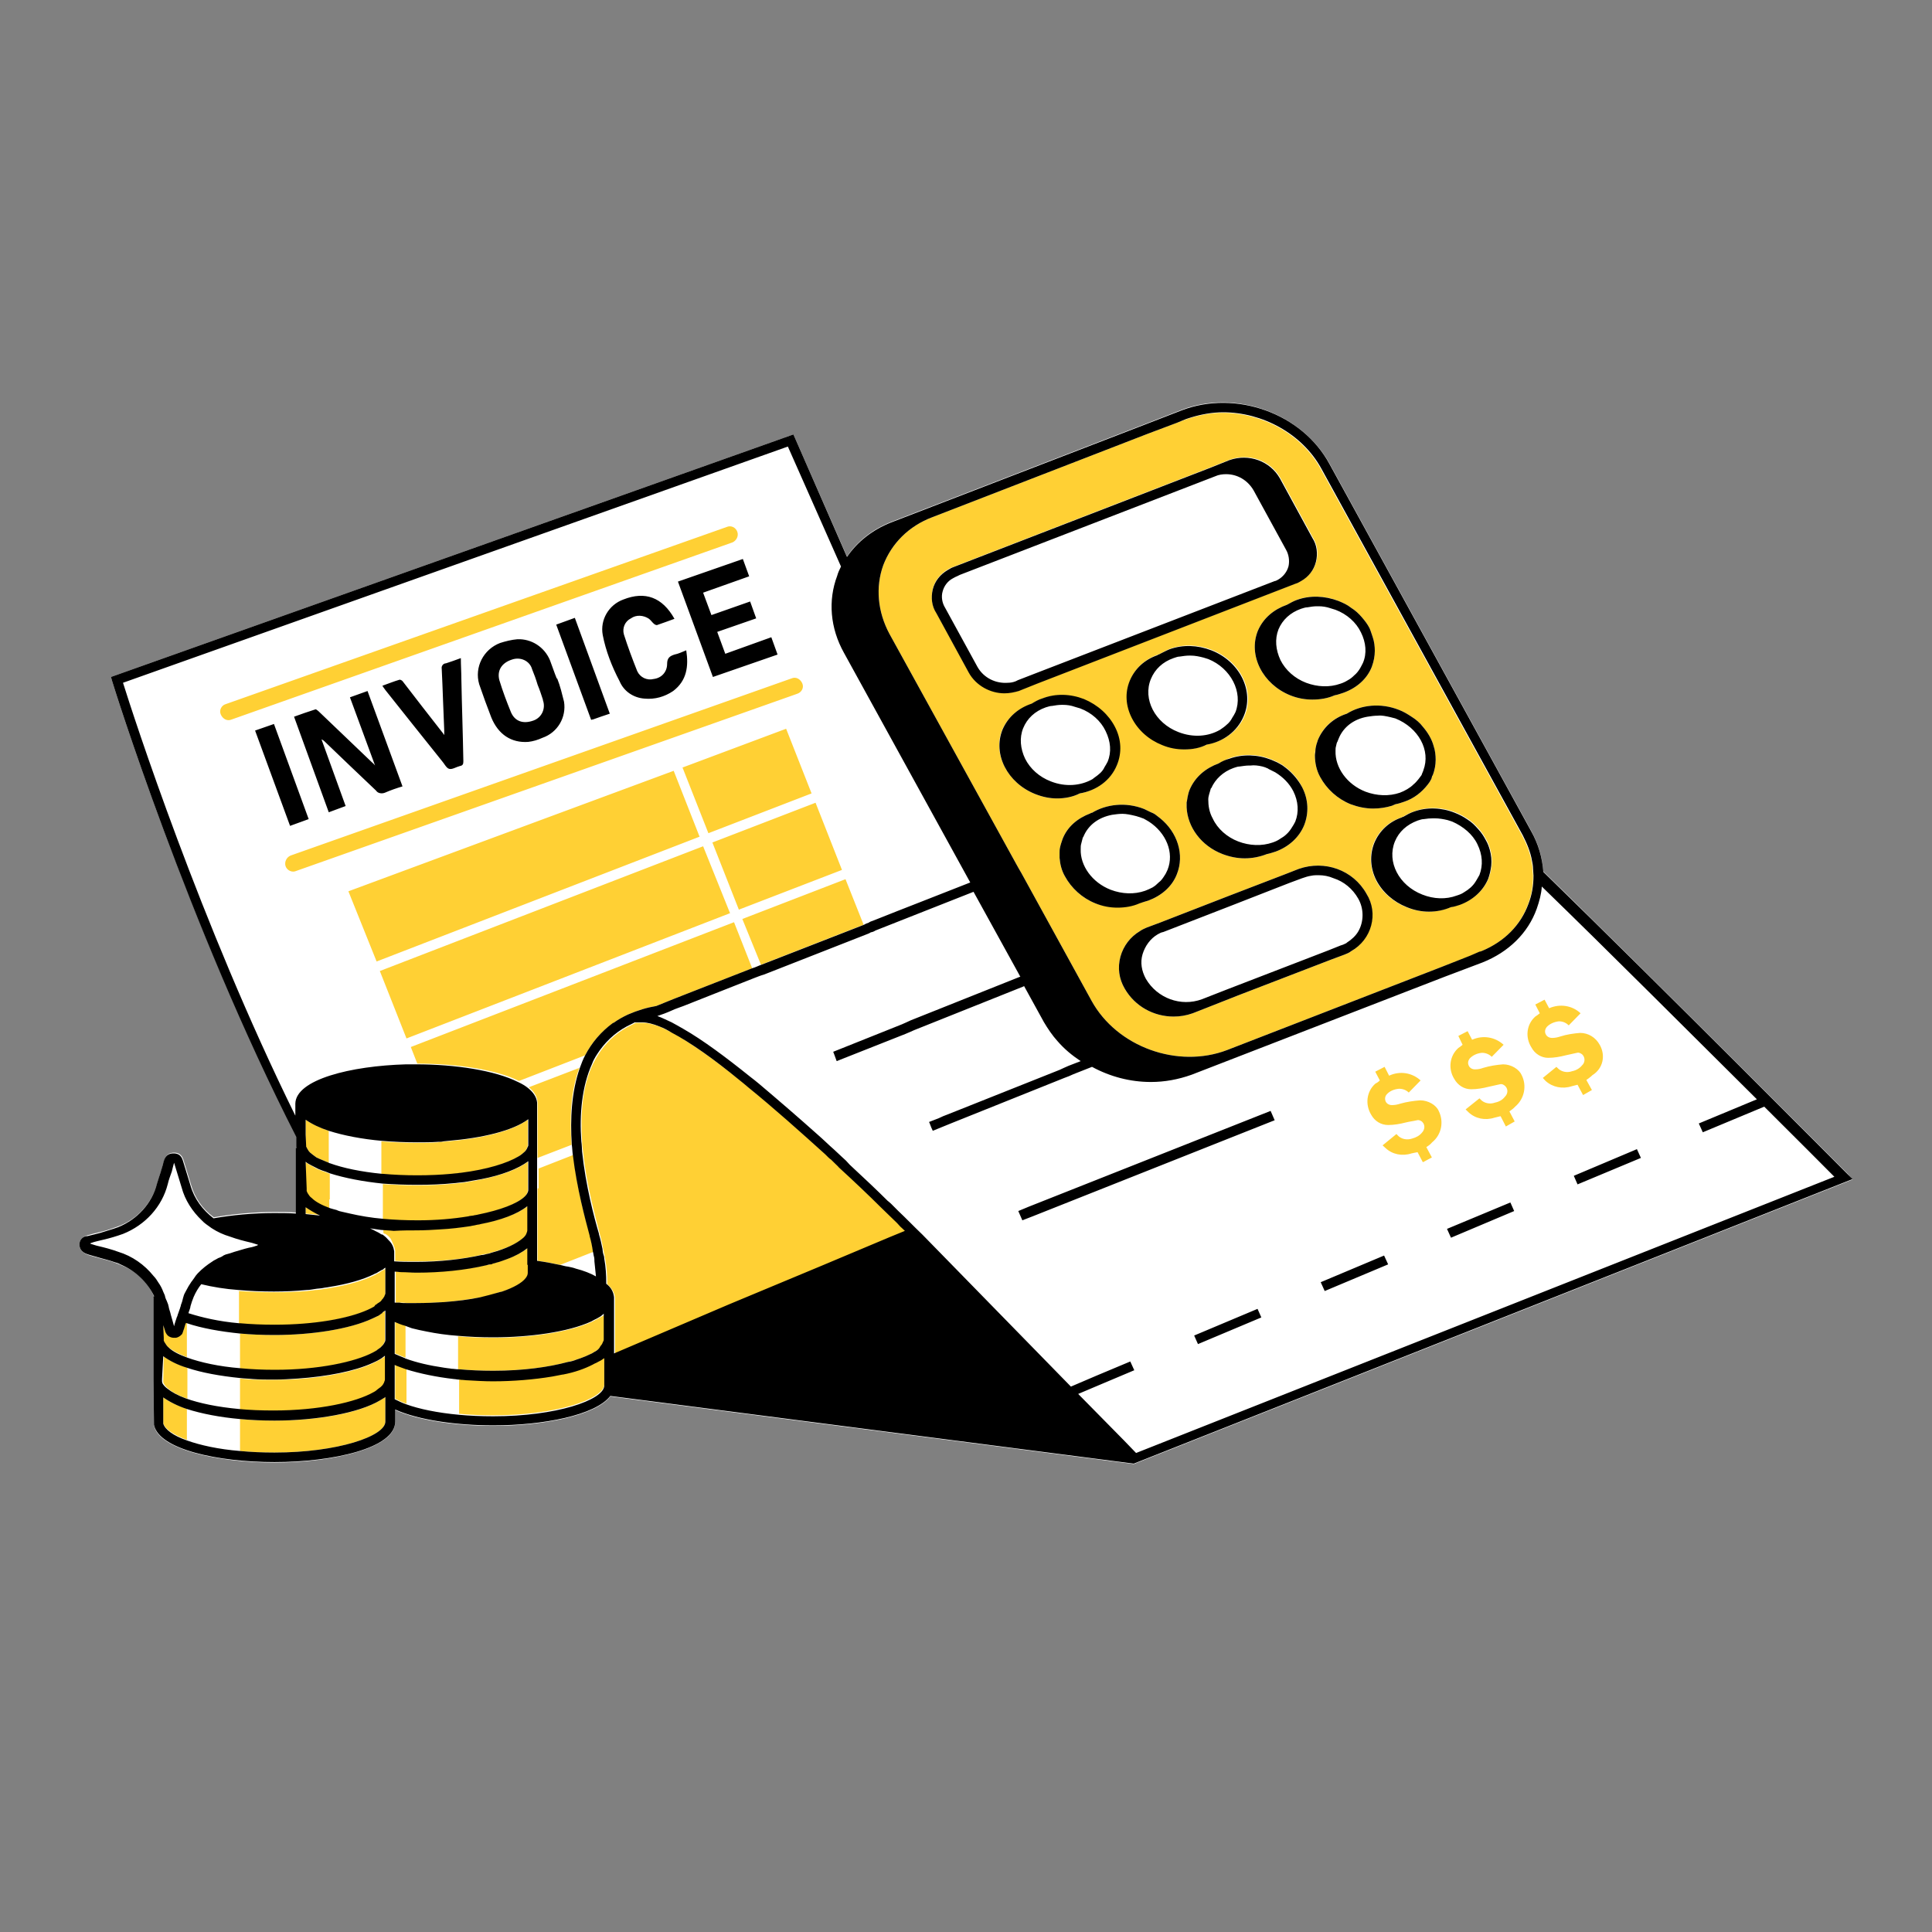 <svg xmlns="http://www.w3.org/2000/svg" xmlns:xlink="http://www.w3.org/1999/xlink" width="40" zoomAndPan="magnify" viewBox="0 0 30 30" height="40" preserveAspectRatio="xMidYMid meet" version="1.0"><rect x="0" y="0" width="30" height="30" fill="#808080" stroke="none"/><defs><clipPath id="b0b0348f2b"><path d="M 1.211 6.043 L 28.789 6.043 L 28.789 22.734 L 1.211 22.734 Z M 1.211 6.043 " clip-rule="nonzero"/></clipPath><clipPath id="9c80adcf4e"><path d="M 2 6.043 L 25 6.043 L 25 22.734 L 2 22.734 Z M 2 6.043 " clip-rule="nonzero"/></clipPath><clipPath id="8f2196be8f"><path d="M 1.211 6.043 L 28.789 6.043 L 28.789 22.734 L 1.211 22.734 Z M 1.211 6.043 " clip-rule="nonzero"/></clipPath></defs><g clip-path="url(#b0b0348f2b)"><path fill="#ffffff" d="M 28.766 18.316 L 17.605 22.734 L 9.477 21.684 C 9.246 21.984 8.43 22.141 7.66 22.141 C 7.09 22.141 6.496 22.059 6.137 21.895 L 6.137 22.082 C 6.137 22.488 5.168 22.711 4.262 22.711 C 3.383 22.711 2.461 22.508 2.391 22.133 L 2.391 22.117 L 2.383 21.426 L 2.383 20.145 L 2.391 20.145 L 2.391 20.129 C 2.293 19.91 2.117 19.738 1.887 19.648 C 1.859 19.633 1.828 19.625 1.789 19.609 C 1.691 19.57 1.582 19.551 1.484 19.52 C 1.445 19.512 1.406 19.496 1.371 19.488 C 1.254 19.445 1.234 19.375 1.234 19.324 C 1.234 19.219 1.332 19.188 1.363 19.18 C 1.43 19.16 1.492 19.145 1.562 19.129 C 1.66 19.105 1.75 19.074 1.844 19.039 C 2.141 18.926 2.367 18.672 2.445 18.363 C 2.469 18.293 2.484 18.227 2.508 18.168 C 2.52 18.113 2.535 18.062 2.551 18.016 C 2.582 17.91 2.66 17.898 2.703 17.898 C 2.758 17.898 2.82 17.918 2.848 18.008 C 2.887 18.137 2.926 18.266 2.965 18.391 C 3.023 18.602 3.148 18.777 3.32 18.902 C 3.613 18.852 3.941 18.82 4.262 18.82 C 4.375 18.82 4.488 18.82 4.602 18.828 L 4.602 17.812 L 4.609 17.812 L 4.609 17.641 C 2.91 14.344 1.758 10.633 1.742 10.578 L 1.723 10.512 L 12.32 6.746 L 13.152 8.641 C 13.312 8.406 13.547 8.219 13.836 8.105 L 17.766 6.59 L 18.352 6.363 C 19.191 6.043 20.211 6.418 20.645 7.199 L 23.773 12.895 C 23.887 13.098 23.949 13.312 23.965 13.531 C 25.801 15.328 28.66 18.195 28.691 18.227 Z M 28.766 18.316 " fill-opacity="1" fill-rule="nonzero"/></g><g clip-path="url(#9c80adcf4e)"><path fill="#ffd034" d="M 9.527 15.883 L 9.52 15.883 L 9.527 15.883 C 9.332 16.02 9.188 16.191 9.086 16.387 L 8.059 16.785 C 7.699 16.605 7.082 16.516 6.48 16.516 L 6.379 16.258 L 11.398 14.32 L 11.68 15.035 C 11.016 15.297 10.48 15.5 10.191 15.621 C 10.047 15.645 9.902 15.688 9.75 15.754 C 9.668 15.793 9.59 15.84 9.527 15.883 Z M 5.41 13.84 L 5.848 14.93 L 10.863 12.992 L 10.461 11.969 Z M 8.348 18.453 L 8.348 19.578 C 8.469 19.594 8.582 19.617 8.699 19.641 L 9.215 19.438 C 9.199 19.355 9.18 19.277 9.164 19.195 L 9.164 19.188 C 9.086 18.926 8.957 18.453 8.902 17.934 L 8.363 18.145 L 8.363 18.453 Z M 11.816 14.98 C 12.297 14.793 12.84 14.582 13.41 14.359 L 13.129 13.652 L 11.527 14.27 Z M 8.348 17.117 L 8.348 17.785 C 8.348 17.793 8.348 17.805 8.348 17.812 L 8.348 17.98 L 8.875 17.777 C 8.844 17.371 8.859 16.949 8.996 16.582 L 8.211 16.883 C 8.293 16.949 8.34 17.023 8.348 17.117 Z M 11.473 14.125 L 13.074 13.508 L 12.664 12.465 L 11.062 13.082 Z M 10.598 11.918 L 11 12.938 L 12.602 12.32 L 12.207 11.316 Z M 11.336 14.18 L 10.918 13.141 L 5.898 15.078 L 6.312 16.125 Z M 13.996 19.055 C 13.98 19.039 13.961 19.016 13.945 19 C 13.867 18.926 13.785 18.836 13.691 18.754 C 13.5 18.566 13.281 18.355 13.043 18.137 C 13.02 18.113 13.008 18.098 12.984 18.078 C 12.961 18.055 12.945 18.039 12.922 18.016 C 12.891 17.988 12.859 17.957 12.832 17.934 C 12.441 17.582 12.031 17.215 11.633 16.891 C 11.586 16.852 11.543 16.816 11.496 16.777 C 11.102 16.461 10.734 16.199 10.445 16.039 C 10.375 16.004 10.312 15.973 10.262 15.949 C 10.152 15.906 10.055 15.883 9.988 15.883 C 9.98 15.883 9.98 15.883 9.973 15.883 L 9.871 15.883 C 9.855 15.891 9.84 15.898 9.828 15.906 C 9.613 16.004 9.453 16.145 9.332 16.312 C 9.285 16.379 9.246 16.445 9.207 16.523 C 9.039 16.875 9.012 17.312 9.039 17.73 C 9.039 17.785 9.047 17.836 9.055 17.891 C 9.109 18.414 9.246 18.895 9.316 19.168 L 9.316 19.172 C 9.34 19.25 9.355 19.324 9.367 19.398 C 9.375 19.422 9.375 19.453 9.383 19.473 C 9.391 19.496 9.391 19.527 9.398 19.551 C 9.422 19.676 9.43 19.812 9.43 19.941 C 9.5 20 9.543 20.074 9.551 20.152 L 9.551 20.82 C 9.551 20.828 9.551 20.84 9.551 20.848 L 9.551 21.023 L 11.352 20.27 L 12.785 19.668 L 13.844 19.227 L 14.082 19.129 C 14.074 19.121 14.074 19.121 14.066 19.113 C 14.035 19.09 14.012 19.07 13.996 19.055 Z M 11.449 8.258 C 11.426 8.191 11.352 8.152 11.281 8.184 L 3.504 10.934 C 3.438 10.953 3.398 11.031 3.43 11.098 C 3.461 11.164 3.527 11.203 3.598 11.172 L 11.375 8.422 C 11.434 8.395 11.473 8.324 11.449 8.258 Z M 4.434 13.449 C 4.457 13.516 4.535 13.555 4.602 13.523 L 12.379 10.773 C 12.449 10.75 12.488 10.676 12.457 10.609 C 12.426 10.543 12.359 10.504 12.289 10.535 L 4.512 13.285 C 4.449 13.312 4.414 13.383 4.434 13.449 Z M 6.137 21.406 L 6.137 21.719 C 6.18 21.742 6.242 21.773 6.312 21.797 L 6.312 21.254 C 6.25 21.23 6.188 21.211 6.137 21.188 Z M 9.293 21.133 C 9.27 21.148 9.246 21.156 9.215 21.172 C 9.086 21.23 8.926 21.285 8.75 21.328 C 8.75 21.328 8.742 21.328 8.742 21.328 C 8.691 21.344 8.637 21.352 8.582 21.359 C 8.293 21.414 7.973 21.434 7.66 21.434 C 7.539 21.434 7.41 21.426 7.281 21.422 C 7.242 21.422 7.203 21.414 7.164 21.414 C 7.148 21.414 7.133 21.414 7.129 21.406 L 7.129 21.953 C 7.293 21.969 7.469 21.977 7.66 21.977 C 8.637 21.977 9.367 21.727 9.383 21.504 C 9.383 21.504 9.383 21.496 9.383 21.496 L 9.383 21.051 C 9.375 21.059 9.367 21.059 9.359 21.066 C 9.34 21.105 9.316 21.121 9.293 21.133 Z M 9.277 20.48 C 9.246 20.496 9.215 20.512 9.188 20.527 C 8.82 20.691 8.234 20.773 7.66 20.773 C 7.477 20.773 7.293 20.766 7.113 20.75 L 7.113 21.262 C 7.121 21.262 7.121 21.262 7.129 21.262 C 7.293 21.277 7.469 21.285 7.66 21.285 C 8.117 21.285 8.523 21.23 8.82 21.148 C 8.867 21.133 8.91 21.129 8.949 21.113 C 8.996 21.098 9.039 21.082 9.078 21.066 C 9.102 21.059 9.125 21.043 9.148 21.035 C 9.18 21.023 9.207 21.008 9.23 20.992 C 9.27 20.969 9.309 20.938 9.332 20.918 C 9.355 20.895 9.367 20.863 9.375 20.84 C 9.375 20.836 9.383 20.82 9.383 20.812 L 9.383 20.414 C 9.375 20.422 9.375 20.422 9.367 20.43 C 9.34 20.445 9.316 20.457 9.277 20.48 Z M 6.297 20.926 L 6.297 20.586 C 6.242 20.562 6.188 20.547 6.137 20.527 L 6.137 21.016 C 6.18 21.035 6.234 21.059 6.297 21.082 Z M 7.73 20.074 C 7.754 20.066 7.773 20.059 7.805 20.055 C 7.988 19.992 8.117 19.918 8.172 19.844 C 8.195 19.812 8.203 19.789 8.203 19.762 L 8.203 19.375 C 8.125 19.438 8.012 19.496 7.891 19.543 C 7.836 19.566 7.773 19.578 7.715 19.602 C 7.699 19.609 7.676 19.609 7.66 19.617 C 7.652 19.617 7.645 19.617 7.637 19.625 C 7.613 19.633 7.594 19.641 7.562 19.641 C 7.242 19.715 6.859 19.754 6.488 19.754 C 6.488 19.754 6.48 19.754 6.48 19.754 C 6.402 19.754 6.328 19.754 6.25 19.746 C 6.211 19.746 6.176 19.746 6.145 19.738 L 6.145 20.09 C 6.145 20.098 6.145 20.105 6.145 20.113 C 6.145 20.113 6.145 20.113 6.145 20.121 L 6.145 20.227 C 6.168 20.227 6.195 20.227 6.219 20.227 C 6.25 20.227 6.281 20.227 6.32 20.234 C 6.371 20.234 6.426 20.234 6.48 20.234 C 6.625 20.234 6.77 20.227 6.906 20.219 C 7.113 20.203 7.301 20.172 7.469 20.145 C 7.562 20.129 7.645 20.105 7.73 20.074 Z M 4.746 18.844 C 4.824 18.852 4.895 18.859 4.969 18.867 C 4.887 18.828 4.809 18.781 4.746 18.738 Z M 6.137 19.422 L 6.137 19.578 C 6.242 19.586 6.355 19.586 6.473 19.586 C 6.859 19.586 7.211 19.551 7.492 19.48 C 7.516 19.473 7.547 19.473 7.57 19.469 C 7.594 19.461 7.621 19.453 7.645 19.445 C 7.867 19.383 8.035 19.309 8.125 19.227 C 8.156 19.203 8.172 19.172 8.188 19.152 C 8.195 19.137 8.203 19.121 8.203 19.098 L 8.203 18.723 C 8.051 18.844 7.781 18.941 7.477 19 C 7.453 19.008 7.426 19.008 7.402 19.016 C 7.379 19.023 7.348 19.023 7.324 19.031 C 7.172 19.055 7.012 19.074 6.852 19.082 C 6.73 19.09 6.609 19.098 6.488 19.098 C 6.371 19.098 6.258 19.098 6.152 19.09 C 6.082 19.082 6.02 19.082 5.953 19.074 L 5.953 19.145 C 5.961 19.152 5.969 19.16 5.984 19.16 C 6.016 19.18 6.043 19.203 6.066 19.234 C 6.098 19.301 6.129 19.363 6.137 19.422 Z M 7.211 18.363 C 7.188 18.363 7.156 18.371 7.133 18.371 C 7.113 18.371 7.082 18.379 7.059 18.379 C 6.867 18.398 6.668 18.406 6.48 18.406 C 6.305 18.406 6.121 18.398 5.945 18.387 L 5.945 18.934 C 6.113 18.949 6.289 18.957 6.48 18.957 C 6.77 18.957 7.035 18.934 7.266 18.895 C 7.289 18.887 7.316 18.887 7.34 18.879 C 7.363 18.875 7.395 18.875 7.418 18.867 C 7.766 18.797 8.02 18.699 8.133 18.594 C 8.164 18.574 8.18 18.543 8.188 18.52 C 8.195 18.504 8.195 18.488 8.195 18.477 L 8.195 18.039 C 8.043 18.16 7.781 18.25 7.469 18.316 C 7.387 18.332 7.301 18.348 7.211 18.363 Z M 5.121 18.625 L 5.121 18.227 C 5.098 18.219 5.082 18.211 5.062 18.203 C 5.023 18.191 4.984 18.176 4.945 18.16 C 4.906 18.145 4.871 18.121 4.832 18.098 C 4.801 18.086 4.77 18.062 4.746 18.047 L 4.746 18.512 C 4.746 18.52 4.754 18.535 4.762 18.543 C 4.777 18.566 4.793 18.594 4.824 18.617 C 4.887 18.672 4.984 18.723 5.113 18.777 L 5.113 18.625 Z M 4.754 17.805 C 4.754 17.812 4.762 17.82 4.762 17.82 C 4.77 17.844 4.785 17.867 4.809 17.891 C 4.809 17.891 4.816 17.898 4.816 17.898 C 4.84 17.918 4.879 17.949 4.914 17.973 C 4.922 17.98 4.938 17.98 4.945 17.988 C 4.992 18.008 5.047 18.031 5.105 18.055 L 5.105 17.559 C 4.961 17.508 4.84 17.453 4.746 17.387 L 4.746 17.793 Z M 8.195 17.387 C 7.957 17.566 7.477 17.68 6.953 17.723 C 6.93 17.723 6.898 17.73 6.875 17.73 C 6.852 17.73 6.82 17.73 6.801 17.738 C 6.691 17.746 6.586 17.746 6.473 17.746 C 6.289 17.746 6.105 17.738 5.922 17.723 L 5.922 18.234 C 5.93 18.234 5.93 18.234 5.938 18.234 C 6.105 18.25 6.281 18.258 6.473 18.258 C 6.652 18.258 6.828 18.25 6.996 18.234 C 7.027 18.234 7.051 18.227 7.074 18.227 C 7.098 18.227 7.129 18.219 7.148 18.219 C 7.555 18.168 7.867 18.07 8.043 17.965 C 8.082 17.941 8.117 17.91 8.141 17.891 C 8.164 17.867 8.18 17.836 8.188 17.812 C 8.188 17.805 8.195 17.793 8.195 17.785 Z M 2.535 22.098 C 2.559 22.188 2.688 22.277 2.902 22.359 L 2.902 21.879 C 2.75 21.824 2.621 21.766 2.535 21.699 Z M 5.906 21.742 C 5.562 21.953 4.902 22.059 4.262 22.059 C 4.086 22.059 3.902 22.051 3.727 22.035 L 3.727 22.531 C 3.895 22.547 4.07 22.555 4.262 22.555 C 5.242 22.555 5.984 22.301 5.984 22.074 L 5.984 21.691 C 5.984 21.691 5.977 21.699 5.977 21.699 C 5.953 21.715 5.93 21.727 5.906 21.742 Z M 2.535 21.422 L 2.535 21.457 C 2.535 21.473 2.543 21.48 2.551 21.496 C 2.566 21.52 2.59 21.547 2.621 21.57 C 2.68 21.621 2.781 21.676 2.91 21.719 L 2.91 21.238 C 2.758 21.188 2.629 21.129 2.543 21.059 Z M 5.938 21.09 C 5.914 21.105 5.891 21.121 5.859 21.133 C 5.84 21.148 5.816 21.156 5.785 21.172 C 5.504 21.301 5.074 21.383 4.625 21.414 C 4.504 21.422 4.383 21.426 4.262 21.426 C 4.145 21.426 4.031 21.426 3.926 21.422 C 3.855 21.414 3.793 21.414 3.727 21.406 L 3.727 21.895 C 3.895 21.91 4.07 21.914 4.262 21.914 C 4.969 21.914 5.543 21.789 5.816 21.629 C 5.84 21.617 5.859 21.602 5.883 21.586 C 5.891 21.578 5.906 21.57 5.914 21.562 C 5.922 21.555 5.938 21.539 5.945 21.531 C 5.961 21.52 5.969 21.504 5.977 21.488 C 5.984 21.473 5.992 21.457 5.992 21.434 L 5.992 21.051 C 5.984 21.059 5.969 21.066 5.961 21.074 C 5.945 21.082 5.945 21.082 5.938 21.09 Z M 2.848 20.652 C 2.84 20.676 2.836 20.691 2.828 20.707 C 2.805 20.742 2.766 20.758 2.734 20.766 C 2.719 20.766 2.711 20.766 2.703 20.766 C 2.703 20.766 2.703 20.766 2.695 20.766 C 2.676 20.766 2.637 20.758 2.605 20.73 C 2.59 20.715 2.566 20.684 2.559 20.645 C 2.551 20.625 2.543 20.602 2.535 20.57 L 2.535 20.812 C 2.535 20.82 2.543 20.836 2.551 20.84 C 2.566 20.863 2.582 20.895 2.613 20.918 C 2.676 20.969 2.773 21.023 2.902 21.074 L 2.902 20.527 C 2.895 20.527 2.887 20.52 2.887 20.52 C 2.871 20.57 2.863 20.609 2.848 20.652 Z M 5.938 20.383 C 5.93 20.391 5.922 20.391 5.922 20.398 C 5.906 20.414 5.883 20.422 5.859 20.438 C 5.84 20.449 5.816 20.457 5.785 20.473 C 5.418 20.641 4.832 20.73 4.262 20.73 C 4.086 20.73 3.902 20.723 3.727 20.707 L 3.727 21.254 C 3.895 21.27 4.07 21.277 4.262 21.277 C 4.938 21.277 5.504 21.156 5.785 21.008 C 5.809 21 5.824 20.984 5.84 20.977 C 5.848 20.969 5.855 20.969 5.859 20.961 C 5.875 20.953 5.891 20.938 5.898 20.934 C 5.906 20.926 5.906 20.926 5.914 20.918 C 5.93 20.902 5.945 20.887 5.953 20.871 C 5.961 20.863 5.961 20.855 5.961 20.855 C 5.961 20.848 5.969 20.848 5.969 20.84 C 5.977 20.828 5.977 20.812 5.977 20.797 L 5.977 20.352 C 5.969 20.359 5.969 20.359 5.961 20.367 C 5.953 20.375 5.945 20.383 5.938 20.383 Z M 5.945 19.723 C 5.922 19.738 5.906 19.746 5.891 19.762 C 5.867 19.773 5.848 19.781 5.824 19.797 C 5.641 19.887 5.395 19.957 5.121 20 C 5.09 20.008 5.055 20.008 5.023 20.016 C 4.977 20.023 4.938 20.031 4.895 20.031 C 4.855 20.039 4.809 20.039 4.77 20.047 C 4.602 20.059 4.434 20.066 4.262 20.066 C 4.078 20.066 3.895 20.059 3.711 20.047 L 3.711 20.555 C 3.719 20.555 3.719 20.555 3.727 20.555 C 3.895 20.57 4.07 20.578 4.262 20.578 C 4.887 20.578 5.41 20.473 5.707 20.348 C 5.73 20.332 5.762 20.324 5.785 20.309 C 5.801 20.301 5.809 20.293 5.824 20.285 C 5.824 20.285 5.832 20.285 5.832 20.277 C 5.84 20.27 5.855 20.262 5.859 20.254 C 5.867 20.25 5.875 20.25 5.883 20.242 C 5.891 20.234 5.898 20.234 5.906 20.227 C 5.914 20.219 5.914 20.219 5.922 20.211 C 5.93 20.203 5.93 20.203 5.93 20.195 C 5.938 20.188 5.938 20.188 5.945 20.18 C 5.953 20.164 5.961 20.156 5.969 20.145 C 5.977 20.137 5.977 20.129 5.977 20.121 C 5.977 20.113 5.984 20.098 5.984 20.09 L 5.984 19.699 C 5.977 19.707 5.969 19.715 5.953 19.723 C 5.953 19.723 5.945 19.723 5.945 19.723 Z M 22.391 15.012 L 19.055 16.305 C 18.289 16.598 17.344 16.258 16.949 15.539 L 15.859 13.555 L 15.82 13.488 L 15.781 13.418 L 13.812 9.844 C 13.625 9.496 13.594 9.113 13.715 8.777 C 13.844 8.438 14.113 8.168 14.477 8.031 L 17.816 6.738 L 18.273 6.566 L 18.406 6.516 C 18.426 6.508 18.457 6.5 18.48 6.492 C 18.641 6.441 18.816 6.41 18.984 6.41 C 19.594 6.41 20.211 6.738 20.508 7.281 L 23.637 12.977 C 23.703 13.102 23.758 13.238 23.781 13.375 C 23.789 13.41 23.797 13.457 23.797 13.492 C 23.797 13.531 23.805 13.57 23.805 13.605 C 23.805 13.758 23.781 13.898 23.727 14.043 C 23.605 14.375 23.352 14.629 23.004 14.77 C 22.988 14.777 22.98 14.785 22.965 14.785 L 22.82 14.848 Z M 19.969 11.918 C 19.945 11.902 19.922 11.879 19.891 11.863 C 19.859 11.848 19.84 11.832 19.809 11.82 C 19.785 11.812 19.762 11.797 19.738 11.789 C 19.527 11.707 19.297 11.699 19.09 11.773 C 19.031 11.797 18.977 11.828 18.922 11.855 C 18.727 11.926 18.559 12.059 18.473 12.262 C 18.457 12.301 18.449 12.336 18.441 12.375 C 18.434 12.406 18.434 12.434 18.426 12.457 C 18.426 12.488 18.426 12.512 18.426 12.539 C 18.441 12.84 18.648 13.133 18.984 13.262 C 19.098 13.305 19.211 13.328 19.328 13.328 C 19.449 13.328 19.562 13.305 19.672 13.262 C 19.715 13.254 19.762 13.238 19.809 13.223 C 20.012 13.148 20.172 13.004 20.25 12.816 C 20.324 12.629 20.32 12.418 20.219 12.223 C 20.16 12.098 20.074 12 19.969 11.918 Z M 18.406 11.633 C 18.527 11.633 18.648 11.609 18.754 11.555 C 19.008 11.512 19.227 11.352 19.328 11.113 C 19.488 10.723 19.258 10.262 18.816 10.09 C 18.602 10.008 18.375 10 18.168 10.074 C 18.105 10.098 18.055 10.129 18 10.16 C 17.992 10.16 17.984 10.16 17.984 10.164 C 17.781 10.234 17.625 10.375 17.551 10.562 C 17.473 10.75 17.488 10.953 17.582 11.141 C 17.68 11.332 17.848 11.48 18.055 11.562 C 18.168 11.609 18.289 11.633 18.406 11.633 Z M 20.152 9.309 C 20.09 9.332 20.035 9.363 19.984 9.391 C 19.785 9.461 19.617 9.594 19.531 9.797 C 19.379 10.18 19.609 10.625 20.035 10.797 C 20.152 10.844 20.266 10.863 20.379 10.863 C 20.5 10.863 20.617 10.844 20.723 10.797 C 20.77 10.789 20.812 10.773 20.859 10.758 C 21.066 10.684 21.227 10.543 21.301 10.355 C 21.332 10.27 21.348 10.188 21.348 10.105 C 21.348 10.039 21.34 9.965 21.316 9.895 C 21.301 9.852 21.285 9.797 21.266 9.754 C 21.234 9.691 21.195 9.641 21.148 9.586 C 21.098 9.527 21.043 9.477 20.98 9.438 C 20.922 9.391 20.859 9.363 20.785 9.332 C 20.586 9.25 20.348 9.242 20.152 9.309 Z M 20.418 11.73 C 20.418 11.84 20.441 11.961 20.5 12.066 C 20.602 12.254 20.77 12.406 20.973 12.488 C 21.09 12.531 21.203 12.555 21.324 12.555 C 21.426 12.555 21.523 12.539 21.613 12.512 C 21.629 12.504 21.652 12.496 21.668 12.488 C 21.715 12.48 21.758 12.465 21.805 12.449 C 21.957 12.398 22.078 12.301 22.172 12.18 C 22.188 12.156 22.203 12.141 22.211 12.121 C 22.227 12.098 22.234 12.074 22.238 12.051 C 22.238 12.051 22.238 12.043 22.246 12.043 C 22.277 11.961 22.293 11.879 22.293 11.797 C 22.293 11.73 22.285 11.652 22.262 11.586 C 22.234 11.48 22.172 11.375 22.094 11.285 C 22.051 11.227 21.988 11.172 21.918 11.129 C 21.859 11.09 21.797 11.051 21.723 11.023 C 21.438 10.91 21.133 10.945 20.914 11.082 C 20.707 11.148 20.547 11.285 20.465 11.488 C 20.457 11.512 20.449 11.535 20.441 11.562 C 20.434 11.594 20.426 11.625 20.426 11.645 C 20.418 11.676 20.418 11.699 20.418 11.73 Z M 15.605 10.758 C 15.684 10.758 15.758 10.746 15.828 10.723 L 16.109 10.609 L 20.129 9.055 C 20.16 9.047 20.18 9.031 20.211 9.016 C 20.324 8.949 20.41 8.844 20.441 8.715 C 20.473 8.59 20.457 8.453 20.387 8.348 L 19.883 7.422 C 19.73 7.152 19.402 7.031 19.098 7.137 L 18.816 7.25 L 14.797 8.805 C 14.766 8.812 14.746 8.828 14.715 8.844 C 14.602 8.91 14.516 9.016 14.484 9.145 C 14.453 9.273 14.469 9.406 14.539 9.512 L 15.043 10.438 C 15.164 10.648 15.379 10.758 15.605 10.758 Z M 16.07 12.328 C 16.188 12.375 16.301 12.398 16.414 12.398 C 16.535 12.398 16.66 12.375 16.766 12.32 C 17.016 12.277 17.238 12.121 17.336 11.887 C 17.414 11.699 17.406 11.488 17.305 11.293 C 17.207 11.105 17.039 10.953 16.828 10.863 C 16.613 10.781 16.383 10.773 16.18 10.848 C 16.117 10.871 16.062 10.902 16.012 10.934 C 15.812 11 15.645 11.137 15.559 11.34 C 15.414 11.707 15.645 12.156 16.07 12.328 Z M 17.352 14.086 C 17.473 14.086 17.59 14.066 17.695 14.02 C 17.742 14.012 17.785 13.996 17.832 13.984 C 18.039 13.906 18.199 13.766 18.273 13.578 C 18.398 13.27 18.281 12.922 18.016 12.707 C 17.992 12.691 17.969 12.668 17.945 12.652 C 17.926 12.637 17.895 12.621 17.863 12.609 C 17.832 12.594 17.801 12.578 17.766 12.562 C 17.48 12.449 17.176 12.488 16.957 12.621 C 16.949 12.621 16.941 12.621 16.934 12.629 C 16.727 12.707 16.574 12.84 16.5 13.027 C 16.484 13.074 16.469 13.117 16.461 13.156 C 16.453 13.188 16.453 13.215 16.453 13.238 C 16.453 13.27 16.453 13.293 16.453 13.32 C 16.461 13.418 16.484 13.516 16.535 13.605 C 16.637 13.793 16.805 13.945 17.008 14.027 C 17.117 14.066 17.238 14.086 17.352 14.086 Z M 21.219 13.879 C 21.012 13.508 20.57 13.352 20.168 13.492 L 19.969 13.57 L 19.074 13.914 L 18.008 14.328 L 17.809 14.402 C 17.773 14.418 17.734 14.434 17.703 14.457 C 17.551 14.547 17.445 14.688 17.398 14.855 C 17.352 15.027 17.375 15.199 17.465 15.352 C 17.625 15.629 17.918 15.785 18.223 15.785 C 18.32 15.785 18.418 15.77 18.52 15.734 L 18.719 15.656 L 19.234 15.453 L 20.676 14.898 L 20.875 14.824 C 20.914 14.809 20.953 14.793 20.98 14.77 C 21.293 14.59 21.402 14.184 21.219 13.879 Z M 22.539 14.082 C 22.582 14.074 22.629 14.059 22.676 14.043 C 22.879 13.969 23.039 13.824 23.117 13.637 C 23.141 13.57 23.156 13.5 23.164 13.434 C 23.172 13.352 23.164 13.27 23.141 13.188 C 23.125 13.133 23.109 13.09 23.078 13.035 C 23.047 12.977 23.012 12.922 22.965 12.871 C 22.91 12.809 22.859 12.758 22.797 12.719 C 22.734 12.676 22.676 12.645 22.598 12.613 C 22.387 12.531 22.156 12.523 21.949 12.602 C 21.891 12.621 21.836 12.652 21.781 12.684 C 21.773 12.684 21.766 12.684 21.766 12.691 C 21.562 12.758 21.41 12.902 21.332 13.09 C 21.258 13.277 21.273 13.48 21.363 13.668 C 21.461 13.855 21.629 14.004 21.836 14.086 C 21.949 14.133 22.066 14.156 22.18 14.156 C 22.316 14.156 22.43 14.125 22.539 14.082 Z M 22.051 17.086 C 21.949 17.094 21.844 17.109 21.746 17.137 C 21.699 17.152 21.66 17.16 21.613 17.16 C 21.57 17.16 21.531 17.137 21.516 17.102 C 21.5 17.062 21.508 17.023 21.531 16.996 C 21.578 16.941 21.645 16.914 21.723 16.906 C 21.781 16.906 21.836 16.926 21.875 16.965 L 22.059 16.777 C 21.926 16.656 21.738 16.625 21.57 16.703 L 21.5 16.566 L 21.355 16.641 L 21.426 16.777 C 21.402 16.801 21.379 16.816 21.355 16.828 C 21.219 16.949 21.195 17.152 21.293 17.312 C 21.348 17.41 21.445 17.469 21.555 17.469 C 21.645 17.469 21.738 17.453 21.828 17.43 C 21.891 17.414 21.941 17.41 22.004 17.395 C 22.035 17.387 22.059 17.402 22.078 17.414 C 22.078 17.414 22.086 17.422 22.086 17.422 C 22.133 17.469 22.125 17.543 22.078 17.59 C 22.043 17.633 21.988 17.664 21.926 17.68 C 21.844 17.707 21.754 17.688 21.699 17.625 C 21.691 17.617 21.691 17.617 21.684 17.609 L 21.469 17.785 C 21.484 17.801 21.5 17.812 21.516 17.828 C 21.621 17.926 21.773 17.957 21.918 17.91 C 21.949 17.902 21.98 17.898 22.012 17.891 L 22.094 18.047 L 22.234 17.973 L 22.148 17.812 C 22.18 17.793 22.211 17.77 22.238 17.738 C 22.387 17.617 22.422 17.414 22.34 17.25 C 22.301 17.16 22.18 17.086 22.051 17.086 Z M 23.34 16.527 C 23.238 16.535 23.133 16.551 23.031 16.582 C 22.988 16.598 22.949 16.605 22.902 16.605 C 22.859 16.605 22.82 16.582 22.805 16.543 C 22.789 16.508 22.797 16.469 22.82 16.438 C 22.867 16.387 22.934 16.355 23.012 16.348 C 23.07 16.348 23.125 16.371 23.164 16.41 L 23.348 16.223 C 23.215 16.102 23.027 16.07 22.859 16.145 L 22.789 16.012 L 22.645 16.086 L 22.711 16.223 C 22.691 16.242 22.668 16.258 22.645 16.273 C 22.508 16.395 22.484 16.598 22.582 16.754 C 22.637 16.852 22.734 16.914 22.844 16.914 C 22.934 16.914 23.027 16.898 23.117 16.875 C 23.18 16.859 23.23 16.852 23.293 16.836 C 23.324 16.828 23.348 16.844 23.367 16.859 C 23.367 16.859 23.375 16.867 23.375 16.867 C 23.422 16.914 23.414 16.988 23.367 17.031 C 23.332 17.078 23.277 17.109 23.215 17.121 C 23.133 17.152 23.039 17.129 22.988 17.07 C 22.98 17.062 22.98 17.062 22.973 17.055 L 22.758 17.227 C 22.773 17.242 22.789 17.258 22.805 17.273 C 22.91 17.371 23.062 17.402 23.207 17.355 C 23.238 17.348 23.27 17.34 23.301 17.332 L 23.383 17.492 L 23.52 17.414 L 23.438 17.258 C 23.469 17.234 23.5 17.215 23.527 17.184 C 23.672 17.062 23.711 16.859 23.629 16.695 C 23.59 16.605 23.469 16.527 23.34 16.527 Z M 24.84 16.223 C 24.777 16.109 24.664 16.039 24.535 16.039 C 24.438 16.047 24.328 16.062 24.23 16.094 C 24.184 16.109 24.145 16.117 24.102 16.117 C 24.055 16.117 24.016 16.094 24 16.055 C 23.984 16.02 23.992 15.98 24.016 15.949 C 24.062 15.898 24.133 15.867 24.207 15.859 C 24.27 15.859 24.32 15.883 24.359 15.922 L 24.543 15.734 C 24.414 15.613 24.223 15.582 24.055 15.656 L 23.984 15.523 L 23.84 15.598 L 23.91 15.734 C 23.887 15.754 23.863 15.77 23.84 15.785 C 23.703 15.906 23.68 16.109 23.781 16.266 C 23.832 16.363 23.934 16.426 24.039 16.426 C 24.133 16.426 24.223 16.41 24.312 16.387 C 24.375 16.371 24.43 16.363 24.488 16.348 C 24.52 16.34 24.543 16.355 24.566 16.371 C 24.566 16.371 24.574 16.379 24.574 16.379 C 24.617 16.426 24.613 16.5 24.566 16.543 C 24.527 16.59 24.473 16.621 24.414 16.633 C 24.328 16.664 24.238 16.641 24.184 16.582 C 24.176 16.574 24.176 16.574 24.168 16.566 L 23.957 16.738 C 23.973 16.754 23.984 16.77 24 16.785 C 24.109 16.883 24.262 16.914 24.406 16.867 C 24.438 16.859 24.465 16.852 24.496 16.844 L 24.582 17.004 L 24.719 16.926 L 24.633 16.77 C 24.664 16.746 24.695 16.727 24.727 16.695 C 24.895 16.59 24.934 16.387 24.84 16.223 Z M 24.84 16.223 " fill-opacity="1" fill-rule="nonzero"/></g><g clip-path="url(#8f2196be8f)"><path fill="#000000" d="M 28.691 18.234 C 28.66 18.203 25.809 15.336 23.965 13.539 C 23.949 13.32 23.887 13.102 23.773 12.902 L 20.645 7.207 C 20.219 6.418 19.191 6.051 18.352 6.371 L 17.766 6.598 L 13.836 8.113 C 13.547 8.227 13.312 8.414 13.152 8.648 L 12.32 6.746 L 1.723 10.512 L 1.742 10.578 C 1.758 10.633 2.91 14.344 4.602 17.656 L 4.602 17.828 L 4.594 17.828 L 4.594 18.844 C 4.48 18.836 4.367 18.836 4.254 18.836 C 3.934 18.836 3.605 18.867 3.316 18.918 C 3.148 18.789 3.016 18.617 2.957 18.406 C 2.918 18.281 2.879 18.152 2.84 18.023 C 2.812 17.926 2.75 17.91 2.695 17.91 C 2.652 17.91 2.574 17.918 2.543 18.031 C 2.527 18.086 2.516 18.137 2.5 18.184 C 2.477 18.25 2.461 18.309 2.438 18.379 C 2.363 18.684 2.133 18.934 1.836 19.055 C 1.742 19.09 1.652 19.113 1.555 19.145 C 1.492 19.16 1.422 19.18 1.355 19.195 C 1.332 19.188 1.234 19.219 1.234 19.324 C 1.234 19.375 1.254 19.445 1.371 19.48 C 1.406 19.488 1.445 19.504 1.484 19.512 C 1.582 19.543 1.691 19.566 1.789 19.602 C 1.82 19.609 1.859 19.625 1.887 19.641 C 2.109 19.738 2.285 19.91 2.391 20.121 L 2.391 20.137 L 2.383 20.137 L 2.383 21.422 L 2.391 22.113 L 2.391 22.125 C 2.469 22.508 3.391 22.703 4.262 22.703 C 5.168 22.703 6.137 22.488 6.137 22.074 L 6.137 21.887 C 6.5 22.051 7.09 22.133 7.66 22.133 C 8.43 22.133 9.246 21.977 9.477 21.676 L 17.605 22.727 L 28.766 18.309 Z M 17.641 22.562 L 17.453 22.367 L 16.742 21.645 L 17.094 21.496 L 17.613 21.277 L 17.551 21.141 L 17.031 21.359 L 16.629 21.531 L 14.324 19.172 L 14.211 19.062 C 14.203 19.055 14.195 19.047 14.188 19.039 C 14.172 19.023 14.156 19.008 14.133 18.984 C 14.121 18.973 14.098 18.949 14.082 18.934 C 14.066 18.918 14.059 18.91 14.043 18.895 C 13.98 18.836 13.914 18.77 13.836 18.691 C 13.82 18.68 13.809 18.664 13.785 18.648 C 13.625 18.488 13.418 18.293 13.195 18.086 C 13.172 18.062 13.16 18.047 13.137 18.023 C 13.113 18 13.098 17.988 13.074 17.965 C 13.035 17.926 12.992 17.891 12.953 17.852 C 12.867 17.777 12.785 17.695 12.695 17.617 C 12.402 17.355 12.09 17.086 11.785 16.828 C 11.742 16.793 11.695 16.754 11.648 16.719 C 11.273 16.418 10.918 16.152 10.605 15.973 C 10.543 15.938 10.488 15.906 10.43 15.875 C 10.352 15.84 10.277 15.801 10.207 15.777 C 10.277 15.754 10.352 15.727 10.438 15.688 C 10.488 15.664 10.551 15.645 10.613 15.621 C 10.902 15.508 11.281 15.355 11.719 15.184 C 11.762 15.168 11.809 15.148 11.863 15.133 C 12.344 14.945 12.883 14.734 13.457 14.508 C 13.48 14.5 13.5 14.492 13.523 14.477 C 13.547 14.473 13.57 14.465 13.594 14.449 C 14.09 14.254 14.602 14.051 15.117 13.848 L 15.812 15.109 L 15.844 15.168 L 15.836 15.168 L 14.141 15.844 L 14.074 15.875 L 14.004 15.906 L 12.938 16.332 L 12.953 16.371 L 12.992 16.477 L 14.059 16.055 L 14.125 16.027 L 14.195 15.996 L 15.887 15.32 L 15.902 15.312 L 16.199 15.852 C 16.199 15.859 16.207 15.859 16.207 15.867 C 16.27 15.973 16.34 16.078 16.422 16.168 C 16.527 16.289 16.645 16.387 16.781 16.477 L 16.59 16.551 L 16.52 16.582 L 16.453 16.613 L 14.715 17.305 L 14.645 17.332 L 14.578 17.363 L 14.426 17.422 L 14.434 17.438 L 14.461 17.508 L 14.484 17.559 L 14.781 17.438 L 16.527 16.738 L 16.598 16.711 L 16.668 16.68 L 16.957 16.566 C 17.238 16.719 17.551 16.801 17.871 16.801 C 18.086 16.801 18.297 16.762 18.504 16.688 L 22.43 15.168 L 23.02 14.945 C 23.422 14.785 23.727 14.492 23.863 14.109 C 23.902 13.996 23.934 13.883 23.941 13.766 C 24.984 14.777 26.312 16.109 27.281 17.07 L 26.379 17.445 L 26.441 17.582 L 27.395 17.184 C 27.922 17.707 28.316 18.105 28.484 18.273 Z M 9.383 21.512 C 9.383 21.512 9.383 21.52 9.383 21.52 C 9.367 21.742 8.637 21.992 7.66 21.992 C 7.469 21.992 7.293 21.984 7.129 21.969 C 6.793 21.938 6.508 21.879 6.305 21.805 C 6.234 21.781 6.18 21.75 6.129 21.727 L 6.129 21.195 C 6.18 21.219 6.242 21.238 6.305 21.262 C 6.516 21.328 6.777 21.383 7.051 21.414 C 7.074 21.414 7.098 21.422 7.121 21.422 C 7.133 21.422 7.148 21.422 7.156 21.426 C 7.195 21.426 7.234 21.434 7.273 21.434 C 7.395 21.441 7.523 21.449 7.652 21.449 C 7.965 21.449 8.293 21.422 8.574 21.375 C 8.629 21.367 8.684 21.352 8.734 21.344 C 8.734 21.344 8.742 21.344 8.742 21.344 C 8.926 21.309 9.078 21.254 9.207 21.188 C 9.23 21.172 9.262 21.164 9.285 21.148 C 9.316 21.133 9.34 21.121 9.359 21.105 C 9.367 21.098 9.375 21.098 9.383 21.09 Z M 5.984 21.805 L 5.984 22.074 C 5.984 22.301 5.242 22.555 4.262 22.555 C 4.07 22.555 3.895 22.547 3.727 22.531 C 3.391 22.504 3.109 22.441 2.902 22.367 C 2.688 22.293 2.559 22.195 2.535 22.105 L 2.535 21.699 C 2.629 21.766 2.758 21.832 2.902 21.879 C 3.133 21.953 3.422 22.008 3.727 22.035 C 3.902 22.051 4.078 22.059 4.262 22.059 C 4.902 22.059 5.57 21.945 5.906 21.742 C 5.93 21.727 5.953 21.715 5.977 21.699 C 5.977 21.699 5.984 21.691 5.984 21.691 Z M 2.535 20.578 C 2.543 20.602 2.551 20.625 2.559 20.652 C 2.566 20.691 2.59 20.723 2.605 20.738 C 2.637 20.766 2.676 20.773 2.695 20.773 C 2.695 20.773 2.695 20.773 2.703 20.773 C 2.711 20.773 2.727 20.773 2.734 20.773 C 2.766 20.766 2.797 20.75 2.828 20.715 C 2.836 20.699 2.84 20.684 2.848 20.66 C 2.863 20.625 2.871 20.578 2.887 20.543 C 2.895 20.543 2.902 20.547 2.902 20.547 C 3.133 20.625 3.422 20.676 3.727 20.707 C 3.902 20.723 4.078 20.73 4.262 20.73 C 4.832 20.73 5.426 20.641 5.785 20.473 C 5.816 20.457 5.84 20.449 5.859 20.438 C 5.883 20.43 5.898 20.414 5.922 20.398 C 5.93 20.391 5.938 20.391 5.938 20.383 C 5.945 20.375 5.953 20.367 5.969 20.359 C 5.977 20.352 5.984 20.352 5.984 20.348 L 5.984 20.789 C 5.984 20.805 5.984 20.82 5.977 20.836 C 5.977 20.84 5.969 20.84 5.969 20.848 C 5.969 20.855 5.961 20.863 5.961 20.863 C 5.953 20.879 5.938 20.895 5.922 20.91 C 5.914 20.918 5.914 20.918 5.906 20.926 C 5.891 20.934 5.883 20.945 5.867 20.953 C 5.859 20.961 5.855 20.961 5.848 20.969 C 5.832 20.977 5.809 20.992 5.793 21 C 5.512 21.148 4.945 21.27 4.27 21.27 C 4.078 21.27 3.902 21.262 3.734 21.246 C 3.398 21.219 3.117 21.156 2.91 21.082 C 2.781 21.035 2.68 20.984 2.621 20.926 C 2.59 20.902 2.574 20.871 2.559 20.848 C 2.551 20.84 2.551 20.828 2.543 20.82 L 2.543 20.773 Z M 2.703 18.055 C 2.703 18.055 2.703 18.047 2.703 18.055 C 2.703 18.047 2.703 18.055 2.703 18.055 C 2.742 18.184 2.781 18.309 2.82 18.438 C 2.871 18.633 2.988 18.812 3.133 18.949 C 3.156 18.973 3.176 18.992 3.199 19.008 C 3.23 19.031 3.254 19.047 3.285 19.07 C 3.375 19.129 3.469 19.172 3.574 19.203 C 3.68 19.242 3.789 19.27 3.887 19.293 C 3.926 19.301 3.961 19.316 3.992 19.324 C 4 19.324 4.008 19.332 4.008 19.332 C 4 19.332 4 19.34 3.992 19.34 C 3.977 19.348 3.961 19.348 3.949 19.355 C 3.918 19.363 3.895 19.371 3.863 19.375 C 3.84 19.383 3.824 19.383 3.801 19.391 C 3.75 19.406 3.695 19.422 3.641 19.438 C 3.598 19.453 3.551 19.469 3.504 19.48 C 3.48 19.488 3.469 19.496 3.445 19.512 C 3.43 19.52 3.414 19.527 3.391 19.535 C 3.383 19.535 3.383 19.543 3.375 19.543 C 3.352 19.559 3.32 19.57 3.301 19.586 C 3.215 19.641 3.141 19.699 3.07 19.773 C 3.047 19.797 3.031 19.82 3.016 19.844 C 3 19.863 2.988 19.887 2.973 19.902 C 2.941 19.949 2.91 20 2.887 20.047 C 2.871 20.074 2.855 20.105 2.848 20.137 C 2.84 20.156 2.836 20.188 2.828 20.211 C 2.82 20.227 2.82 20.242 2.812 20.254 C 2.812 20.262 2.805 20.277 2.805 20.285 C 2.797 20.301 2.797 20.316 2.789 20.332 C 2.781 20.352 2.773 20.375 2.766 20.398 C 2.758 20.414 2.758 20.43 2.75 20.445 C 2.75 20.449 2.742 20.457 2.742 20.465 C 2.727 20.512 2.711 20.555 2.703 20.594 C 2.688 20.535 2.668 20.473 2.652 20.414 C 2.645 20.375 2.629 20.34 2.621 20.301 C 2.621 20.285 2.613 20.277 2.613 20.262 C 2.605 20.242 2.598 20.219 2.59 20.203 C 2.59 20.195 2.59 20.195 2.582 20.188 C 2.582 20.18 2.574 20.172 2.574 20.164 C 2.566 20.152 2.566 20.137 2.559 20.113 C 2.551 20.098 2.543 20.074 2.535 20.059 C 2.516 20.008 2.492 19.961 2.461 19.918 C 2.438 19.879 2.414 19.844 2.383 19.812 C 2.246 19.641 2.055 19.504 1.836 19.438 C 1.727 19.398 1.621 19.371 1.523 19.348 C 1.484 19.34 1.445 19.324 1.414 19.316 C 1.406 19.316 1.402 19.309 1.402 19.309 C 1.406 19.309 1.406 19.301 1.414 19.301 C 1.477 19.277 1.547 19.266 1.605 19.25 C 1.707 19.227 1.812 19.195 1.91 19.16 C 2.254 19.023 2.516 18.738 2.605 18.387 C 2.621 18.316 2.645 18.258 2.668 18.191 C 2.676 18.16 2.688 18.105 2.703 18.055 Z M 1.91 10.602 L 12.234 6.934 L 13.059 8.797 C 13.035 8.844 13.012 8.895 13 8.941 C 12.855 9.324 12.891 9.754 13.105 10.137 L 15.066 13.703 C 14.555 13.906 14.043 14.102 13.555 14.297 C 13.531 14.305 13.508 14.312 13.488 14.328 C 13.465 14.336 13.441 14.344 13.418 14.359 C 12.848 14.582 12.305 14.793 11.824 14.98 C 11.777 14.996 11.734 15.02 11.68 15.035 C 11.016 15.297 10.48 15.5 10.191 15.621 C 10.047 15.645 9.902 15.688 9.75 15.754 C 9.668 15.793 9.598 15.832 9.527 15.883 L 9.52 15.883 C 9.332 16.02 9.188 16.191 9.086 16.387 C 9.055 16.445 9.027 16.516 9.004 16.582 C 8.875 16.949 8.852 17.371 8.879 17.777 C 8.887 17.828 8.887 17.883 8.895 17.934 C 8.957 18.453 9.086 18.926 9.156 19.188 L 9.156 19.195 C 9.18 19.277 9.195 19.355 9.207 19.438 C 9.215 19.461 9.215 19.488 9.223 19.512 C 9.23 19.535 9.23 19.566 9.23 19.586 C 9.238 19.664 9.246 19.746 9.254 19.82 C 9.172 19.773 9.062 19.73 8.941 19.699 C 8.902 19.684 8.859 19.676 8.82 19.668 C 8.773 19.664 8.734 19.648 8.691 19.641 C 8.582 19.617 8.461 19.594 8.34 19.578 L 8.34 17.82 C 8.34 17.812 8.34 17.801 8.34 17.793 L 8.34 17.121 C 8.332 17.039 8.285 16.965 8.203 16.898 C 8.156 16.859 8.102 16.828 8.043 16.801 C 7.684 16.621 7.066 16.527 6.465 16.527 C 6.441 16.527 6.41 16.527 6.387 16.527 C 6.355 16.527 6.336 16.527 6.305 16.527 C 5.449 16.551 4.594 16.762 4.586 17.137 L 4.586 17.324 C 3.109 14.328 2.07 11.113 1.91 10.602 Z M 18.414 6.508 C 18.434 6.5 18.465 6.492 18.488 6.484 C 18.648 6.434 18.824 6.402 18.992 6.402 C 19.602 6.402 20.219 6.734 20.516 7.273 L 23.645 12.969 C 23.711 13.098 23.766 13.23 23.789 13.367 C 23.797 13.402 23.805 13.449 23.805 13.488 C 23.805 13.523 23.812 13.562 23.812 13.598 C 23.812 13.75 23.789 13.891 23.734 14.035 C 23.613 14.367 23.359 14.621 23.012 14.766 C 22.996 14.77 22.988 14.777 22.973 14.777 L 22.828 14.84 L 22.391 15.012 L 19.055 16.305 C 18.289 16.598 17.344 16.258 16.949 15.539 L 15.859 13.555 L 15.82 13.488 L 15.781 13.418 L 13.812 9.844 C 13.625 9.496 13.594 9.113 13.715 8.777 C 13.844 8.438 14.113 8.168 14.477 8.031 L 17.816 6.738 L 18.273 6.566 Z M 9.23 20.992 C 9.207 21.008 9.18 21.023 9.148 21.035 C 9.125 21.043 9.102 21.059 9.078 21.066 C 9.039 21.082 8.996 21.098 8.949 21.113 C 8.91 21.129 8.867 21.141 8.82 21.148 C 8.516 21.23 8.117 21.285 7.66 21.285 C 7.469 21.285 7.293 21.277 7.129 21.262 C 7.121 21.262 7.121 21.262 7.113 21.262 C 7.082 21.262 7.043 21.254 7.012 21.254 C 6.973 21.246 6.938 21.246 6.898 21.238 C 6.66 21.203 6.465 21.156 6.305 21.098 C 6.297 21.098 6.297 21.098 6.289 21.09 C 6.227 21.066 6.176 21.043 6.129 21.023 L 6.129 20.527 C 6.176 20.547 6.227 20.57 6.289 20.586 C 6.328 20.602 6.355 20.609 6.395 20.625 C 6.434 20.633 6.473 20.645 6.508 20.652 C 6.547 20.66 6.586 20.668 6.625 20.676 C 6.777 20.707 6.938 20.73 7.105 20.742 C 7.281 20.758 7.469 20.766 7.652 20.766 C 8.227 20.766 8.82 20.684 9.18 20.52 C 9.207 20.504 9.238 20.488 9.27 20.473 C 9.301 20.457 9.332 20.438 9.359 20.414 C 9.367 20.406 9.367 20.406 9.375 20.398 L 9.375 20.797 C 9.375 20.805 9.375 20.82 9.367 20.828 C 9.359 20.848 9.348 20.879 9.324 20.902 C 9.309 20.938 9.277 20.969 9.23 20.992 Z M 5.785 20.301 C 5.762 20.316 5.738 20.324 5.707 20.34 C 5.41 20.473 4.887 20.57 4.262 20.57 C 4.07 20.57 3.895 20.562 3.727 20.547 C 3.719 20.547 3.719 20.547 3.711 20.547 C 3.398 20.52 3.133 20.457 2.926 20.391 C 2.934 20.359 2.949 20.332 2.957 20.293 C 2.957 20.293 2.957 20.285 2.957 20.285 C 2.965 20.262 2.973 20.234 2.98 20.211 C 2.988 20.188 3 20.156 3.008 20.137 C 3.039 20.066 3.078 20 3.125 19.941 C 3.301 19.984 3.496 20.016 3.703 20.031 C 3.879 20.047 4.07 20.055 4.254 20.055 C 4.422 20.055 4.594 20.047 4.762 20.031 C 4.801 20.031 4.848 20.023 4.887 20.016 C 4.93 20.008 4.977 20.008 5.016 20 C 5.047 19.992 5.082 19.992 5.113 19.984 C 5.387 19.941 5.641 19.871 5.816 19.781 C 5.84 19.773 5.859 19.762 5.883 19.746 C 5.898 19.738 5.922 19.723 5.938 19.715 C 5.938 19.715 5.938 19.715 5.945 19.715 C 5.945 19.715 5.953 19.707 5.953 19.707 C 5.961 19.699 5.969 19.691 5.984 19.684 L 5.984 20.074 C 5.984 20.082 5.984 20.098 5.977 20.105 C 5.977 20.113 5.969 20.121 5.969 20.129 C 5.961 20.145 5.953 20.152 5.945 20.164 C 5.945 20.172 5.938 20.172 5.93 20.18 C 5.93 20.188 5.922 20.188 5.922 20.195 C 5.914 20.203 5.914 20.203 5.906 20.211 C 5.898 20.219 5.891 20.219 5.883 20.227 C 5.875 20.234 5.867 20.234 5.859 20.242 C 5.855 20.25 5.84 20.254 5.832 20.262 C 5.832 20.262 5.824 20.262 5.824 20.27 C 5.809 20.293 5.801 20.293 5.785 20.301 Z M 6.473 19.105 C 6.594 19.105 6.715 19.098 6.836 19.09 C 6.996 19.082 7.156 19.062 7.309 19.039 C 7.332 19.031 7.363 19.031 7.387 19.023 C 7.41 19.016 7.441 19.016 7.461 19.008 C 7.773 18.949 8.035 18.852 8.188 18.73 L 8.188 19.105 C 8.188 19.121 8.18 19.137 8.172 19.16 C 8.164 19.18 8.141 19.211 8.109 19.234 C 8.02 19.309 7.859 19.391 7.629 19.453 C 7.609 19.461 7.586 19.469 7.555 19.473 C 7.531 19.48 7.5 19.488 7.477 19.488 C 7.195 19.551 6.844 19.594 6.457 19.594 C 6.34 19.594 6.227 19.594 6.121 19.586 L 6.121 19.43 C 6.113 19.371 6.09 19.309 6.035 19.258 C 6.016 19.234 5.984 19.203 5.953 19.18 C 5.945 19.172 5.938 19.168 5.922 19.168 C 5.891 19.145 5.859 19.129 5.824 19.113 C 5.801 19.098 5.777 19.09 5.746 19.074 C 5.801 19.082 5.859 19.09 5.914 19.098 C 5.977 19.105 6.043 19.105 6.113 19.113 C 6.25 19.105 6.363 19.105 6.473 19.105 Z M 8.195 19.641 L 8.195 19.762 C 8.195 19.789 8.188 19.812 8.164 19.844 C 8.109 19.918 7.98 19.992 7.797 20.055 C 7.773 20.059 7.754 20.066 7.723 20.074 C 7.637 20.098 7.555 20.121 7.453 20.145 C 7.289 20.18 7.098 20.203 6.891 20.219 C 6.754 20.227 6.617 20.234 6.465 20.234 C 6.41 20.234 6.355 20.234 6.305 20.234 C 6.273 20.234 6.234 20.234 6.203 20.227 C 6.18 20.227 6.152 20.227 6.129 20.227 L 6.129 20.129 C 6.129 20.129 6.129 20.129 6.129 20.121 C 6.129 20.113 6.129 20.105 6.129 20.098 L 6.129 19.746 C 6.168 19.746 6.203 19.754 6.234 19.754 C 6.312 19.754 6.387 19.762 6.465 19.762 C 6.465 19.762 6.473 19.762 6.473 19.762 C 6.844 19.762 7.227 19.723 7.547 19.648 C 7.57 19.641 7.602 19.633 7.621 19.633 C 7.629 19.633 7.637 19.633 7.645 19.625 C 7.66 19.617 7.684 19.617 7.699 19.609 C 7.762 19.594 7.82 19.57 7.875 19.551 C 8.004 19.504 8.109 19.445 8.188 19.383 L 8.188 19.641 Z M 9.535 21.016 L 9.535 20.84 C 9.535 20.836 9.535 20.82 9.535 20.812 L 9.535 20.145 C 9.527 20.066 9.492 19.992 9.414 19.934 C 9.414 19.797 9.406 19.668 9.383 19.543 C 9.383 19.52 9.375 19.488 9.367 19.469 C 9.359 19.445 9.359 19.414 9.355 19.391 C 9.34 19.316 9.324 19.242 9.301 19.168 L 9.301 19.16 C 9.223 18.895 9.094 18.406 9.039 17.883 C 9.035 17.828 9.035 17.777 9.027 17.723 C 8.996 17.305 9.035 16.867 9.195 16.516 C 9.223 16.438 9.27 16.371 9.316 16.305 C 9.438 16.137 9.598 15.996 9.812 15.898 C 9.828 15.891 9.84 15.883 9.855 15.875 L 9.957 15.875 C 9.965 15.875 9.965 15.875 9.973 15.875 C 10.047 15.875 10.141 15.898 10.246 15.941 C 10.309 15.965 10.367 15.996 10.43 16.035 C 10.727 16.191 11.094 16.453 11.48 16.77 C 11.527 16.809 11.574 16.844 11.617 16.883 C 12.016 17.207 12.426 17.574 12.816 17.926 C 12.848 17.957 12.875 17.988 12.906 18.008 C 12.93 18.031 12.945 18.047 12.969 18.07 C 12.992 18.094 13.008 18.105 13.027 18.129 C 13.266 18.348 13.488 18.559 13.676 18.746 C 13.77 18.836 13.852 18.918 13.93 18.992 C 13.953 19.016 13.965 19.031 13.98 19.047 C 14.004 19.07 14.02 19.082 14.035 19.098 C 14.043 19.105 14.043 19.105 14.051 19.113 L 13.812 19.211 L 12.754 19.656 L 11.32 20.254 Z M 4.746 17.617 L 4.746 17.387 C 4.84 17.453 4.961 17.512 5.105 17.559 C 5.336 17.633 5.625 17.688 5.93 17.715 C 6.105 17.73 6.297 17.738 6.48 17.738 C 6.586 17.738 6.691 17.738 6.809 17.73 C 6.836 17.73 6.859 17.73 6.883 17.723 C 6.906 17.723 6.938 17.715 6.961 17.715 C 7.484 17.672 7.965 17.559 8.203 17.379 L 8.203 17.777 C 8.203 17.785 8.203 17.801 8.195 17.805 C 8.188 17.828 8.172 17.859 8.148 17.883 C 8.125 17.902 8.094 17.934 8.051 17.957 C 7.875 18.062 7.562 18.16 7.156 18.211 C 7.133 18.211 7.105 18.219 7.082 18.219 C 7.059 18.219 7.027 18.227 7.004 18.227 C 6.844 18.242 6.668 18.25 6.48 18.25 C 6.289 18.25 6.113 18.242 5.945 18.227 C 5.938 18.227 5.938 18.227 5.93 18.227 C 5.602 18.195 5.328 18.137 5.121 18.062 C 5.113 18.062 5.113 18.062 5.105 18.055 C 5.047 18.031 4.992 18.008 4.945 17.988 C 4.938 17.98 4.922 17.98 4.914 17.973 C 4.879 17.949 4.84 17.918 4.816 17.898 C 4.816 17.898 4.809 17.891 4.809 17.891 C 4.785 17.867 4.777 17.844 4.762 17.82 C 4.762 17.812 4.754 17.805 4.754 17.805 L 4.754 17.793 Z M 4.746 18.039 C 4.77 18.062 4.801 18.078 4.832 18.094 C 4.871 18.113 4.902 18.129 4.945 18.152 C 4.984 18.168 5.023 18.184 5.062 18.195 C 5.082 18.203 5.098 18.211 5.121 18.219 C 5.352 18.293 5.641 18.348 5.945 18.379 C 6.121 18.391 6.297 18.398 6.48 18.398 C 6.668 18.398 6.867 18.391 7.059 18.371 C 7.082 18.371 7.113 18.363 7.133 18.363 C 7.156 18.363 7.188 18.355 7.211 18.355 C 7.301 18.34 7.395 18.324 7.477 18.309 C 7.781 18.25 8.043 18.152 8.203 18.031 L 8.203 18.469 C 8.203 18.484 8.203 18.496 8.195 18.512 C 8.188 18.535 8.164 18.566 8.141 18.586 C 8.027 18.691 7.773 18.789 7.426 18.859 C 7.402 18.867 7.371 18.867 7.348 18.875 C 7.324 18.879 7.293 18.879 7.273 18.887 C 7.035 18.926 6.777 18.949 6.488 18.949 C 6.297 18.949 6.121 18.941 5.953 18.926 C 5.762 18.91 5.586 18.879 5.434 18.844 C 5.395 18.836 5.367 18.828 5.328 18.82 C 5.289 18.812 5.258 18.805 5.227 18.789 C 5.191 18.781 5.16 18.77 5.129 18.762 C 5 18.715 4.902 18.664 4.84 18.602 C 4.809 18.582 4.793 18.551 4.777 18.527 C 4.77 18.52 4.77 18.504 4.762 18.496 L 4.762 18.453 Z M 4.746 18.746 C 4.809 18.789 4.887 18.836 4.969 18.875 C 4.902 18.867 4.824 18.859 4.746 18.852 Z M 2.535 21.059 C 2.629 21.129 2.758 21.195 2.902 21.238 C 3.133 21.316 3.422 21.367 3.727 21.398 C 3.789 21.406 3.855 21.406 3.926 21.414 C 4.039 21.422 4.152 21.422 4.262 21.422 C 4.383 21.422 4.504 21.414 4.625 21.406 C 5.074 21.375 5.504 21.293 5.785 21.164 C 5.816 21.148 5.84 21.141 5.859 21.129 C 5.891 21.113 5.914 21.098 5.938 21.082 C 5.938 21.082 5.945 21.074 5.945 21.074 C 5.961 21.066 5.969 21.059 5.977 21.051 L 5.977 21.422 C 5.977 21.434 5.969 21.449 5.961 21.473 C 5.953 21.488 5.945 21.504 5.93 21.52 C 5.922 21.523 5.914 21.539 5.898 21.547 C 5.891 21.555 5.875 21.562 5.867 21.57 C 5.848 21.586 5.832 21.602 5.801 21.617 C 5.527 21.773 4.953 21.902 4.246 21.902 C 4.055 21.902 3.879 21.895 3.711 21.879 C 3.375 21.848 3.094 21.789 2.887 21.715 C 2.758 21.668 2.668 21.617 2.598 21.562 C 2.566 21.539 2.543 21.512 2.527 21.488 C 2.52 21.473 2.516 21.465 2.516 21.449 L 2.516 21.414 Z M 19.527 20.324 L 19.586 20.457 L 18.602 20.871 L 18.543 20.738 Z M 25.418 17.844 L 25.48 17.98 L 24.496 18.391 L 24.438 18.258 Z M 21.492 19.496 L 21.555 19.633 L 20.57 20.047 L 20.508 19.91 Z M 23.453 18.672 L 23.512 18.805 L 22.531 19.219 L 22.469 19.082 Z M 14.715 8.852 C 14.602 8.918 14.516 9.023 14.484 9.152 C 14.453 9.281 14.469 9.414 14.539 9.52 L 15.043 10.445 C 15.156 10.648 15.379 10.766 15.598 10.766 C 15.676 10.766 15.75 10.75 15.82 10.73 L 16.102 10.617 L 20.121 9.062 C 20.152 9.055 20.172 9.039 20.203 9.023 C 20.32 8.957 20.402 8.852 20.434 8.723 C 20.465 8.598 20.449 8.461 20.379 8.355 L 19.875 7.43 C 19.723 7.16 19.395 7.039 19.09 7.145 L 18.809 7.258 L 14.789 8.812 C 14.766 8.82 14.746 8.836 14.715 8.852 Z M 14.797 8.98 C 14.812 8.973 14.836 8.957 14.859 8.949 L 14.906 8.926 L 18.871 7.395 C 18.922 7.371 18.984 7.363 19.039 7.363 C 19.211 7.363 19.371 7.453 19.465 7.613 L 19.969 8.535 C 20.012 8.609 20.027 8.707 20.008 8.793 C 19.984 8.883 19.922 8.957 19.848 9 C 19.832 9.008 19.809 9.023 19.793 9.023 L 16.055 10.465 L 15.805 10.562 L 15.773 10.578 C 15.734 10.594 15.691 10.602 15.652 10.602 C 15.461 10.617 15.277 10.527 15.18 10.359 L 14.676 9.438 C 14.629 9.363 14.613 9.266 14.637 9.184 C 14.66 9.098 14.715 9.023 14.797 8.98 C 14.789 8.98 14.789 8.98 14.797 8.98 Z M 17.344 11.879 C 17.422 11.691 17.414 11.48 17.312 11.285 C 17.215 11.098 17.047 10.945 16.832 10.855 C 16.621 10.773 16.391 10.766 16.188 10.844 C 16.125 10.863 16.07 10.895 16.02 10.926 C 15.82 10.992 15.652 11.129 15.566 11.332 C 15.414 11.715 15.645 12.156 16.07 12.328 C 16.188 12.375 16.301 12.398 16.414 12.398 C 16.535 12.398 16.66 12.375 16.766 12.32 C 17.023 12.277 17.246 12.121 17.344 11.879 Z M 16.695 10.977 C 16.719 10.984 16.75 10.992 16.773 11 C 16.949 11.066 17.094 11.195 17.168 11.352 C 17.246 11.512 17.262 11.676 17.199 11.828 C 17.184 11.855 17.168 11.887 17.152 11.91 C 17.133 11.953 17.102 11.992 17.062 12.023 C 17.031 12.051 16.992 12.074 16.965 12.098 C 16.781 12.203 16.543 12.223 16.316 12.133 C 16.141 12.066 15.996 11.938 15.918 11.781 C 15.844 11.625 15.828 11.457 15.887 11.309 C 15.949 11.156 16.07 11.043 16.238 10.984 C 16.27 10.977 16.301 10.961 16.34 10.961 C 16.383 10.953 16.438 10.945 16.484 10.945 C 16.492 10.945 16.5 10.945 16.508 10.945 C 16.566 10.945 16.629 10.953 16.695 10.977 Z M 18.809 10.098 C 18.594 10.016 18.367 10.008 18.16 10.082 C 18.102 10.105 18.047 10.137 17.992 10.164 C 17.984 10.164 17.977 10.164 17.977 10.172 C 17.773 10.242 17.621 10.383 17.543 10.57 C 17.465 10.758 17.48 10.961 17.574 11.148 C 17.672 11.34 17.84 11.488 18.047 11.57 C 18.16 11.617 18.273 11.637 18.391 11.637 C 18.512 11.637 18.633 11.617 18.738 11.562 C 18.992 11.52 19.211 11.359 19.312 11.121 C 19.48 10.73 19.25 10.27 18.809 10.098 Z M 19.184 11.059 C 19.168 11.09 19.152 11.121 19.137 11.141 C 19.113 11.188 19.082 11.227 19.047 11.254 C 19.016 11.285 18.977 11.309 18.945 11.332 C 18.762 11.438 18.527 11.457 18.297 11.367 C 17.934 11.227 17.742 10.855 17.871 10.543 C 17.934 10.391 18.055 10.277 18.223 10.219 C 18.254 10.211 18.281 10.195 18.32 10.195 C 18.367 10.188 18.418 10.18 18.465 10.18 C 18.473 10.18 18.48 10.18 18.488 10.18 C 18.559 10.18 18.625 10.195 18.688 10.211 C 18.711 10.219 18.738 10.227 18.762 10.234 C 19.113 10.375 19.305 10.75 19.184 11.059 Z M 19.984 9.391 C 19.785 9.461 19.617 9.594 19.531 9.797 C 19.379 10.18 19.609 10.625 20.035 10.797 C 20.152 10.844 20.266 10.863 20.379 10.863 C 20.5 10.863 20.617 10.844 20.723 10.797 C 20.77 10.789 20.812 10.773 20.859 10.758 C 21.066 10.684 21.227 10.543 21.301 10.355 C 21.332 10.27 21.348 10.188 21.348 10.105 C 21.348 10.039 21.34 9.965 21.316 9.895 C 21.301 9.852 21.285 9.797 21.266 9.754 C 21.234 9.691 21.195 9.641 21.148 9.586 C 21.098 9.527 21.043 9.477 20.98 9.438 C 20.922 9.391 20.859 9.363 20.785 9.332 C 20.57 9.25 20.34 9.242 20.137 9.316 C 20.09 9.332 20.035 9.363 19.984 9.391 Z M 20.66 9.445 C 20.684 9.453 20.715 9.461 20.738 9.469 C 20.914 9.535 21.059 9.664 21.133 9.82 C 21.211 9.977 21.227 10.145 21.164 10.293 C 21.148 10.324 21.133 10.355 21.121 10.375 C 21.098 10.414 21.066 10.457 21.027 10.488 C 20.996 10.52 20.965 10.543 20.93 10.562 C 20.891 10.586 20.859 10.602 20.812 10.617 C 20.645 10.676 20.457 10.668 20.281 10.602 C 20.105 10.535 19.961 10.406 19.883 10.25 C 19.809 10.09 19.793 9.926 19.852 9.773 C 19.914 9.625 20.035 9.512 20.203 9.453 C 20.234 9.445 20.266 9.43 20.305 9.43 C 20.348 9.422 20.402 9.414 20.449 9.414 C 20.457 9.414 20.465 9.414 20.473 9.414 C 20.531 9.414 20.594 9.422 20.66 9.445 Z M 17.832 13.984 C 18.039 13.906 18.199 13.766 18.273 13.578 C 18.398 13.27 18.281 12.922 18.016 12.707 C 17.992 12.691 17.969 12.668 17.945 12.652 C 17.926 12.637 17.895 12.621 17.863 12.609 C 17.832 12.594 17.801 12.578 17.766 12.562 C 17.48 12.449 17.176 12.488 16.957 12.621 C 16.949 12.621 16.941 12.621 16.934 12.629 C 16.727 12.707 16.574 12.84 16.5 13.027 C 16.484 13.074 16.469 13.117 16.461 13.156 C 16.453 13.188 16.453 13.215 16.453 13.238 C 16.453 13.27 16.453 13.293 16.453 13.32 C 16.461 13.418 16.484 13.516 16.535 13.605 C 16.637 13.793 16.805 13.945 17.008 14.027 C 17.125 14.074 17.238 14.094 17.352 14.094 C 17.473 14.094 17.59 14.074 17.695 14.027 C 17.742 14.012 17.785 13.996 17.832 13.984 Z M 17.625 12.668 C 17.633 12.668 17.648 12.676 17.656 12.676 C 17.672 12.684 17.688 12.684 17.703 12.691 C 17.727 12.699 17.742 12.707 17.758 12.711 C 17.785 12.727 17.816 12.742 17.84 12.758 C 18.105 12.93 18.238 13.238 18.129 13.508 C 18.113 13.539 18.102 13.57 18.086 13.59 C 18.062 13.629 18.031 13.676 17.992 13.703 C 17.961 13.734 17.934 13.758 17.895 13.781 C 17.855 13.801 17.824 13.816 17.781 13.832 C 17.613 13.891 17.422 13.883 17.246 13.816 C 16.957 13.703 16.773 13.441 16.781 13.188 C 16.781 13.156 16.781 13.125 16.789 13.102 C 16.797 13.074 16.805 13.043 16.812 13.012 C 16.812 13.004 16.812 13.004 16.82 13 C 16.895 12.809 17.062 12.691 17.27 12.652 C 17.32 12.645 17.375 12.637 17.43 12.637 C 17.488 12.637 17.559 12.652 17.625 12.668 Z M 18.922 11.855 C 18.727 11.926 18.559 12.059 18.473 12.262 C 18.457 12.301 18.449 12.336 18.441 12.375 C 18.434 12.406 18.434 12.434 18.426 12.457 C 18.426 12.488 18.426 12.512 18.426 12.539 C 18.441 12.84 18.648 13.133 18.984 13.262 C 19.098 13.305 19.211 13.328 19.328 13.328 C 19.449 13.328 19.562 13.305 19.672 13.262 C 19.715 13.254 19.762 13.238 19.809 13.223 C 20.012 13.148 20.172 13.004 20.25 12.816 C 20.324 12.629 20.32 12.418 20.219 12.223 C 20.16 12.113 20.074 12.008 19.969 11.926 C 19.945 11.91 19.922 11.887 19.891 11.871 C 19.859 11.855 19.84 11.84 19.809 11.828 C 19.785 11.82 19.762 11.805 19.738 11.797 C 19.527 11.715 19.297 11.707 19.09 11.781 C 19.031 11.797 18.977 11.82 18.922 11.855 Z M 19.602 11.902 C 19.633 11.91 19.656 11.918 19.68 11.93 C 19.688 11.93 19.691 11.938 19.707 11.945 C 19.738 11.961 19.77 11.977 19.801 11.992 C 19.922 12.066 20.02 12.164 20.082 12.285 C 20.16 12.441 20.172 12.609 20.113 12.758 C 20.098 12.789 20.082 12.816 20.066 12.84 C 20.043 12.879 20.012 12.922 19.977 12.953 C 19.945 12.984 19.914 13.004 19.875 13.027 C 19.84 13.051 19.809 13.066 19.762 13.082 C 19.594 13.141 19.402 13.133 19.227 13.066 C 19.055 13 18.906 12.871 18.832 12.711 C 18.777 12.613 18.762 12.512 18.762 12.414 C 18.762 12.383 18.77 12.352 18.777 12.328 C 18.785 12.301 18.793 12.277 18.801 12.246 C 18.801 12.246 18.801 12.238 18.809 12.238 C 18.871 12.098 18.992 11.984 19.152 11.926 C 19.184 11.918 19.211 11.902 19.25 11.902 C 19.297 11.895 19.352 11.887 19.395 11.887 C 19.402 11.887 19.41 11.887 19.418 11.887 C 19.473 11.879 19.539 11.887 19.602 11.902 Z M 21.957 12.602 C 21.898 12.621 21.844 12.652 21.789 12.684 C 21.781 12.684 21.773 12.684 21.773 12.691 C 21.57 12.758 21.418 12.902 21.34 13.09 C 21.266 13.277 21.277 13.48 21.371 13.668 C 21.469 13.855 21.637 14.004 21.844 14.086 C 21.957 14.133 22.074 14.156 22.188 14.156 C 22.309 14.156 22.422 14.133 22.531 14.086 C 22.574 14.082 22.621 14.066 22.668 14.051 C 22.871 13.977 23.031 13.832 23.109 13.645 C 23.133 13.578 23.148 13.508 23.156 13.441 C 23.164 13.359 23.156 13.277 23.133 13.195 C 23.117 13.141 23.102 13.098 23.07 13.043 C 23.039 12.984 23.004 12.93 22.957 12.879 C 22.902 12.816 22.852 12.766 22.789 12.727 C 22.727 12.684 22.668 12.652 22.59 12.621 C 22.387 12.539 22.156 12.531 21.957 12.602 Z M 22.941 13.109 C 23.02 13.27 23.031 13.434 22.973 13.586 C 22.957 13.613 22.941 13.645 22.926 13.668 C 22.902 13.711 22.871 13.75 22.836 13.781 C 22.805 13.809 22.773 13.832 22.734 13.855 C 22.699 13.879 22.668 13.891 22.621 13.906 C 22.453 13.969 22.262 13.961 22.086 13.891 C 21.723 13.75 21.531 13.383 21.66 13.066 C 21.723 12.914 21.844 12.805 22.012 12.742 C 22.043 12.734 22.074 12.719 22.109 12.719 C 22.156 12.711 22.211 12.707 22.254 12.707 C 22.262 12.707 22.27 12.707 22.277 12.707 C 22.348 12.707 22.414 12.719 22.477 12.734 C 22.5 12.742 22.531 12.75 22.551 12.758 C 22.719 12.832 22.867 12.953 22.941 13.109 Z M 20.168 13.492 L 19.969 13.57 L 19.074 13.914 L 18.008 14.328 L 17.809 14.402 C 17.773 14.418 17.734 14.434 17.703 14.457 C 17.551 14.547 17.445 14.688 17.398 14.855 C 17.352 15.027 17.375 15.199 17.465 15.352 C 17.625 15.629 17.918 15.785 18.223 15.785 C 18.32 15.785 18.418 15.77 18.52 15.734 L 18.719 15.656 L 19.234 15.453 L 20.676 14.898 L 20.875 14.824 C 20.914 14.809 20.953 14.793 20.98 14.77 C 21.301 14.59 21.41 14.184 21.219 13.879 C 21.012 13.508 20.57 13.352 20.168 13.492 Z M 21.09 14.465 C 21.051 14.531 20.988 14.59 20.914 14.637 C 20.914 14.637 20.906 14.645 20.906 14.645 C 20.875 14.66 20.852 14.672 20.82 14.68 L 20.625 14.758 L 19.055 15.363 L 18.664 15.516 C 18.336 15.637 17.969 15.5 17.793 15.199 C 17.727 15.078 17.703 14.945 17.742 14.816 C 17.781 14.688 17.863 14.574 17.977 14.508 C 18.008 14.492 18.031 14.477 18.062 14.473 L 19.129 14.059 L 20.02 13.711 L 20.219 13.637 C 20.266 13.621 20.312 13.605 20.363 13.598 C 20.402 13.59 20.434 13.59 20.473 13.59 C 20.555 13.59 20.633 13.605 20.707 13.637 C 20.867 13.688 21.004 13.801 21.09 13.953 C 21.18 14.109 21.18 14.312 21.09 14.465 Z M 19.73 17.25 L 19.793 17.395 L 16.035 18.887 L 15.875 18.949 L 15.812 18.805 L 15.973 18.738 Z M 5.105 12.613 L 4.566 11.129 C 4.672 11.09 4.785 11.051 4.895 11.016 C 4.906 11.008 4.93 11.031 4.945 11.043 C 5.223 11.309 5.496 11.57 5.77 11.832 C 5.785 11.848 5.801 11.855 5.824 11.887 L 5.434 10.828 L 5.707 10.73 L 6.25 12.211 C 6.16 12.238 6.066 12.27 5.977 12.309 C 5.93 12.328 5.867 12.32 5.84 12.277 C 5.57 12.023 5.305 11.766 5.039 11.512 C 5.023 11.496 5.008 11.488 4.992 11.48 L 5.367 12.516 Z M 7.629 11.141 C 7.738 11.406 7.941 11.539 8.203 11.52 C 8.277 11.512 8.355 11.488 8.422 11.457 C 8.66 11.375 8.797 11.137 8.758 10.895 C 8.727 10.773 8.699 10.652 8.652 10.535 L 8.645 10.535 C 8.605 10.438 8.574 10.34 8.539 10.25 C 8.453 10.047 8.254 9.918 8.035 9.926 C 7.941 9.934 7.852 9.957 7.766 9.984 C 7.508 10.082 7.363 10.359 7.441 10.625 C 7.5 10.797 7.562 10.969 7.629 11.141 Z M 7.949 10.242 C 8.082 10.195 8.227 10.262 8.262 10.391 C 8.293 10.465 8.324 10.551 8.348 10.633 C 8.379 10.707 8.406 10.789 8.43 10.863 C 8.43 10.863 8.43 10.871 8.43 10.871 C 8.477 11 8.414 11.141 8.285 11.188 C 8.125 11.246 7.996 11.203 7.934 11.059 C 7.867 10.895 7.805 10.73 7.754 10.562 C 7.715 10.414 7.789 10.293 7.949 10.242 Z M 11.07 10.512 L 10.527 9.031 L 11.535 8.68 L 11.633 8.949 L 10.918 9.203 L 11.047 9.551 L 11.648 9.34 L 11.742 9.602 L 11.137 9.812 L 11.262 10.152 L 11.977 9.895 L 12.074 10.164 Z M 9.359 9.859 C 9.316 9.625 9.453 9.391 9.68 9.309 C 10.016 9.176 10.285 9.273 10.473 9.609 C 10.383 9.641 10.293 9.676 10.199 9.707 C 10.191 9.707 10.168 9.699 10.16 9.691 C 10.133 9.672 10.109 9.633 10.078 9.609 C 9.992 9.551 9.879 9.543 9.797 9.602 C 9.703 9.648 9.66 9.754 9.688 9.852 C 9.75 10.047 9.82 10.234 9.895 10.422 C 9.941 10.52 10.047 10.57 10.152 10.543 C 10.277 10.527 10.359 10.43 10.359 10.309 C 10.359 10.219 10.398 10.188 10.473 10.164 C 10.535 10.152 10.598 10.121 10.656 10.098 C 10.695 10.348 10.664 10.57 10.453 10.73 C 10.32 10.82 10.168 10.863 10.008 10.848 C 9.84 10.836 9.688 10.738 9.621 10.578 C 9.5 10.348 9.406 10.105 9.359 9.859 Z M 5.984 10.715 C 5.969 10.691 5.953 10.676 5.938 10.648 C 6.027 10.617 6.121 10.578 6.203 10.555 C 6.219 10.551 6.25 10.57 6.258 10.586 C 6.457 10.844 6.652 11.098 6.852 11.352 C 6.867 11.367 6.875 11.383 6.898 11.414 C 6.898 11.375 6.898 11.359 6.898 11.34 C 6.883 11.023 6.875 10.699 6.859 10.383 C 6.852 10.348 6.875 10.309 6.914 10.301 C 6.914 10.301 6.914 10.301 6.922 10.301 C 6.996 10.277 7.074 10.25 7.156 10.219 C 7.156 10.332 7.164 10.438 7.164 10.543 C 7.172 10.969 7.188 11.398 7.195 11.82 C 7.195 11.863 7.188 11.887 7.141 11.895 C 7.082 11.91 7.02 11.953 6.973 11.938 C 6.93 11.926 6.898 11.855 6.859 11.812 C 6.57 11.449 6.273 11.082 5.984 10.715 Z M 4.793 12.719 L 4.504 12.824 L 3.961 11.344 L 4.254 11.242 Z M 9.18 11.18 L 8.637 9.699 L 8.926 9.594 L 9.469 11.082 C 9.375 11.113 9.293 11.141 9.207 11.172 C 9.199 11.172 9.188 11.172 9.18 11.18 Z M 20.465 11.488 C 20.457 11.512 20.449 11.535 20.441 11.562 C 20.434 11.594 20.426 11.625 20.426 11.645 C 20.426 11.676 20.418 11.699 20.418 11.73 C 20.418 11.84 20.441 11.961 20.5 12.066 C 20.602 12.254 20.77 12.406 20.973 12.488 C 21.09 12.531 21.203 12.555 21.324 12.555 C 21.426 12.555 21.523 12.539 21.613 12.512 C 21.629 12.504 21.652 12.496 21.668 12.488 C 21.715 12.48 21.758 12.465 21.805 12.449 C 21.957 12.398 22.078 12.301 22.172 12.18 C 22.188 12.156 22.203 12.141 22.211 12.121 C 22.227 12.098 22.234 12.074 22.238 12.051 C 22.238 12.051 22.238 12.043 22.246 12.043 C 22.277 11.961 22.293 11.879 22.293 11.797 C 22.293 11.73 22.285 11.652 22.262 11.586 C 22.234 11.48 22.172 11.375 22.094 11.285 C 22.051 11.227 21.988 11.172 21.918 11.129 C 21.859 11.09 21.797 11.051 21.723 11.023 C 21.438 10.91 21.133 10.945 20.914 11.082 C 20.707 11.148 20.547 11.293 20.465 11.488 Z M 21.594 11.137 C 21.613 11.141 21.637 11.148 21.668 11.156 C 22.027 11.301 22.219 11.652 22.102 11.961 C 22.102 11.969 22.094 11.977 22.094 11.984 C 22.086 12 22.078 12.023 22.074 12.035 C 22.066 12.043 22.059 12.059 22.051 12.066 C 22.043 12.074 22.035 12.09 22.027 12.098 C 22.004 12.125 21.98 12.156 21.949 12.18 C 21.918 12.211 21.891 12.23 21.852 12.254 C 21.812 12.277 21.781 12.293 21.738 12.309 C 21.57 12.367 21.379 12.359 21.203 12.293 C 20.914 12.18 20.73 11.918 20.738 11.66 C 20.738 11.637 20.738 11.609 20.746 11.586 C 20.754 11.555 20.754 11.535 20.77 11.512 C 20.777 11.496 20.777 11.488 20.785 11.473 C 20.859 11.285 21.027 11.164 21.234 11.129 C 21.285 11.121 21.34 11.113 21.395 11.113 C 21.453 11.105 21.523 11.121 21.594 11.137 Z M 21.594 11.137 " fill-opacity="1" fill-rule="nonzero"/></g></svg>